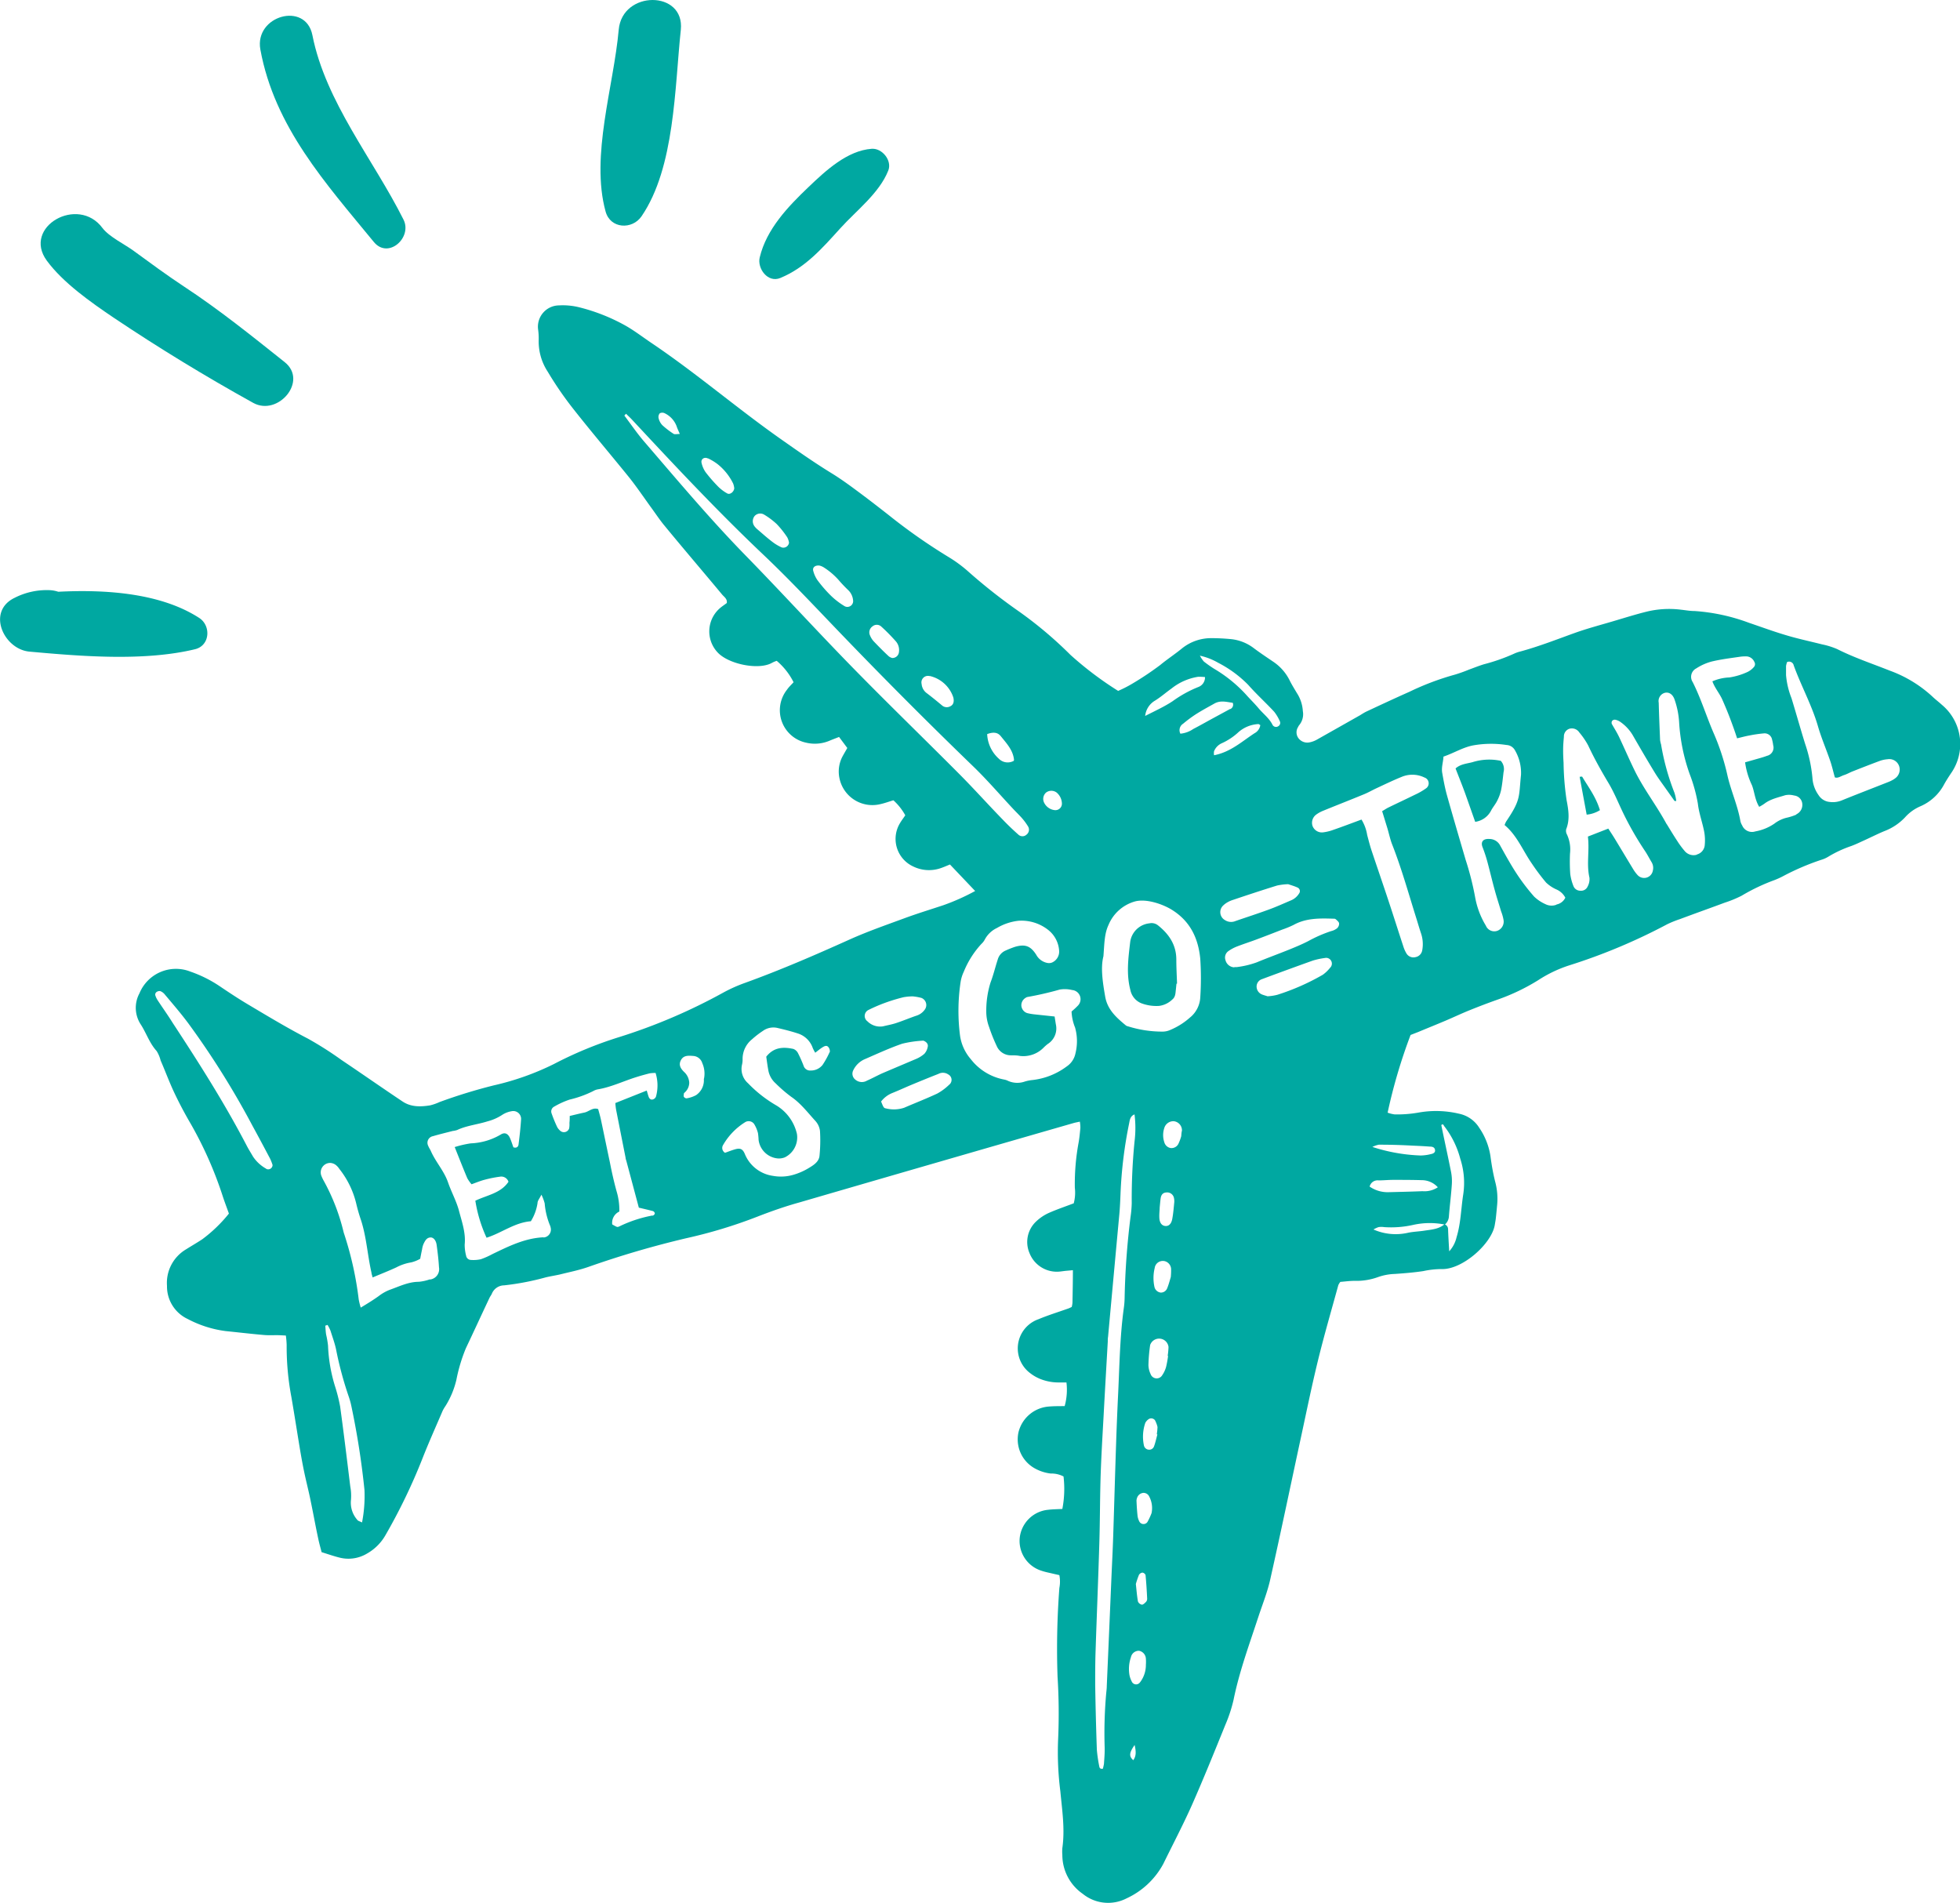 <?xml version="1.0" encoding="utf-8"?>
<svg xmlns="http://www.w3.org/2000/svg" viewBox="0 0 414.07 402"><defs><style>.cls-1{fill:#00a8a1;fill-rule:evenodd;}</style></defs><title>Asset 9</title><g id="Layer_2" data-name="Layer 2"><g id="Calque_2" data-name="Calque 2"><path class="cls-1" d="M410.23,148.87c-.65-.6-1.37-1.13-2-1.74a26.71,26.71,0,0,0-9-5.47c-3.72-1.48-7.52-2.74-11.11-4.55a16.3,16.3,0,0,0-3.21-1c-2.48-.63-5-1.16-7.44-1.89-2.69-.79-5.32-1.76-8-2.67a40.63,40.63,0,0,0-11.47-2.48c-1,0-1.92-.18-2.87-.28a20.1,20.1,0,0,0-7.17.39c-2.48.61-4.92,1.39-7.38,2.11-2.61.77-5.25,1.47-7.81,2.38-3.84,1.38-7.64,2.88-11.59,3.95a7.08,7.08,0,0,0-1.36.48,39.71,39.71,0,0,1-6.34,2.22c-1.07.33-2.11.75-3.16,1.13a31.18,31.18,0,0,1-2.94,1.05,57,57,0,0,0-9.65,3.64c-3,1.33-6,2.73-8.95,4.11-.5.23-1,.55-1.45.83q-4.61,2.61-9.2,5.2a5.21,5.21,0,0,1-1.58.55,2.33,2.33,0,0,1-2.31-1,2.08,2.08,0,0,1,0-2.27,1.55,1.55,0,0,1,.25-.41,3.63,3.63,0,0,0,.75-2.94,7.86,7.86,0,0,0-1.27-3.83c-.49-.83-1-1.64-1.44-2.5a10.24,10.24,0,0,0-3.57-4.12c-1.4-.95-2.8-1.88-4.14-2.89A9.52,9.52,0,0,0,260,135c-1.36-.13-2.72-.2-4.08-.2a9.79,9.79,0,0,0-6.24,2.19c-1.49,1.22-3.11,2.27-4.58,3.49a64.38,64.38,0,0,1-6,4,26,26,0,0,1-2.88,1.46,72.41,72.41,0,0,1-10.08-7.61,84.88,84.88,0,0,0-11-9.26,117,117,0,0,1-10.39-8.17,28.39,28.39,0,0,0-4.23-3.16,120.6,120.6,0,0,1-12.79-8.95c-2.27-1.78-4.56-3.55-6.88-5.26-1.67-1.24-3.37-2.46-5.14-3.55-3.69-2.26-7.23-4.75-10.77-7.24-9.31-6.55-17.95-14-27.4-20.35-1.86-1.26-3.65-2.64-5.6-3.72a39.86,39.86,0,0,0-9.58-3.76,14.37,14.37,0,0,0-4.28-.4,4.5,4.5,0,0,0-4.41,5,14.33,14.33,0,0,1,.14,2.16,11.63,11.63,0,0,0,1.9,6.84A73.24,73.24,0,0,0,120.82,86c3.92,5,8,9.79,12,14.73,1.7,2.12,3.22,4.39,4.82,6.59.9,1.23,1.74,2.51,2.71,3.68,4,4.87,8.14,9.7,12.19,14.57.43.52,1.15.93,1,1.81-.51.39-1.05.73-1.53,1.16a6.48,6.48,0,0,0-.41,9.27c2.18,2.36,8,3.65,11,2.44.3-.12.57-.29.86-.42a6.19,6.19,0,0,1,.63-.24,14.36,14.36,0,0,1,3.56,4.52c-.45.51-1,1-1.39,1.58a7,7,0,0,0,4.05,11.19,7.93,7.93,0,0,0,4.95-.42c.64-.27,1.3-.51,2-.79L179,158c-.43.78-.81,1.39-1.12,2a6.8,6.8,0,0,0-.52,4.46,7.1,7.1,0,0,0,8.59,5.41c.93-.2,1.83-.54,2.79-.82a12.2,12.2,0,0,1,2.51,3.17c-.41.61-.8,1.11-1.12,1.66a6.41,6.41,0,0,0,2.82,9.16,7.57,7.57,0,0,0,5.85.32c.59-.2,1.17-.46,1.89-.75l5.32,5.6a45.91,45.91,0,0,1-6.71,3c-2.74.91-5.5,1.75-8.21,2.75-3.91,1.44-7.85,2.81-11.65,4.52-7.24,3.26-14.51,6.41-22,9.12a32.07,32.07,0,0,0-4.6,2.05,119.28,119.28,0,0,1-22.07,9.43A83.1,83.1,0,0,0,117,224.77a56.74,56.74,0,0,1-12.65,4.49,112.06,112.06,0,0,0-11.49,3.53,10.93,10.93,0,0,1-2,.7c-2,.32-4,.38-5.79-.8-4.33-2.89-8.6-5.88-12.92-8.78a73.12,73.12,0,0,0-7.09-4.51c-4.35-2.25-8.53-4.77-12.73-7.27-2-1.19-3.93-2.47-5.86-3.77a26.55,26.55,0,0,0-6.21-3.11,8.33,8.33,0,0,0-10.8,4.58,6.41,6.41,0,0,0,.31,6.62c1.16,1.81,1.82,3.91,3.31,5.55a6.75,6.75,0,0,1,.85,2c1,2.29,1.85,4.62,2.91,6.86s2.23,4.44,3.49,6.59a81.31,81.31,0,0,1,6.77,15.37c.4,1.2.85,2.38,1.26,3.53a30.57,30.57,0,0,1-5.62,5.42c-1.13.75-2.31,1.42-3.46,2.15a8.23,8.23,0,0,0-4,7.7,7.59,7.59,0,0,0,4.38,7,23.62,23.62,0,0,0,8,2.55c2.71.27,5.42.6,8.14.83,1.11.1,2.23,0,3.35.05l1.24.06a19.33,19.33,0,0,1,.17,2,57.16,57.16,0,0,0,1,11c.64,3.7,1.21,7.42,1.83,11.14.27,1.58.55,3.15.88,4.72.44,2.11,1,4.21,1.41,6.32.54,2.59,1,5.19,1.56,7.77.19.93.46,1.85.7,2.81,1.4.43,2.68.89,4,1.2a7.62,7.62,0,0,0,5.57-.89,10.32,10.32,0,0,0,3.89-3.84,121.84,121.84,0,0,0,7.92-16.44c1.32-3.35,2.8-6.63,4.21-9.93a8.37,8.37,0,0,1,.6-1,18.33,18.33,0,0,0,2.29-5.52,34.55,34.55,0,0,1,2-6.65c1.68-3.54,3.32-7.11,5-10.67.14-.29.35-.54.48-.83a2.83,2.83,0,0,1,2.6-1.79,55.34,55.34,0,0,0,8.73-1.67c1-.25,2-.39,3.06-.63,2-.5,4.07-.91,6-1.59A200.29,200.29,0,0,1,145,261.55,102.76,102.76,0,0,0,160,257c2.91-1.13,5.86-2.17,8.86-3q29-8.44,58-16.79c.36-.1.74-.16,1.27-.28a8.6,8.6,0,0,1,.11,1.3c-.09,1-.19,2.08-.37,3.1a48,48,0,0,0-.8,9.57,8.8,8.8,0,0,1-.23,3.28c-1.78.68-3.53,1.27-5.19,2a9.67,9.67,0,0,0-2.77,1.85,5.94,5.94,0,0,0-1.39,6.66,6.2,6.2,0,0,0,5.81,3.94c.64,0,1.27-.13,1.91-.19l1.45-.13c0,2.37-.05,4.61-.09,6.85a4.79,4.79,0,0,1-.16.92c-.27.12-.47.23-.69.31-2.11.75-4.26,1.41-6.32,2.27A6.53,6.53,0,0,0,217.56,290a9,9,0,0,0,2.05,1.22,10.37,10.37,0,0,0,4.23.8c.46,0,.92,0,1.46,0a12.86,12.86,0,0,1-.38,5c-1.22,0-2.35,0-3.46.1a7.15,7.15,0,0,0-6.3,5.45,7,7,0,0,0,3.41,7.58,9.07,9.07,0,0,0,3.41,1.11,5.52,5.52,0,0,1,2.7.62,22.13,22.13,0,0,1-.25,6.86c-1.09.06-2,.06-3,.18a6.67,6.67,0,0,0-6,5.9,6.6,6.6,0,0,0,4.67,7c.76.26,1.56.4,2.33.59l1.37.31a7.13,7.13,0,0,1,0,2.73,169.74,169.74,0,0,0-.38,18.74,123.75,123.75,0,0,1,.12,13.2,65.11,65.11,0,0,0,.47,11c.37,4,1,7.94.42,12a8.72,8.72,0,0,0,0,1.45,10,10,0,0,0,4.31,8.2A8.49,8.49,0,0,0,238,401a16.76,16.76,0,0,0,7.76-7.29c2-4.08,4.13-8.15,6-12.32,2.49-5.64,4.8-11.36,7.12-17.08a30.59,30.59,0,0,0,1.72-5.24c1.22-6,3.33-11.71,5.23-17.5.9-2.74,2-5.44,2.59-8.25,2.23-9.93,4.3-19.89,6.45-29.84,1.15-5.33,2.24-10.67,3.54-16s2.86-10.68,4.32-16a2.87,2.87,0,0,1,.43-.7c1-.08,2-.22,3-.22a13.44,13.44,0,0,0,5-.81,11.77,11.77,0,0,1,3.52-.65c2-.14,4-.3,6-.6a18.6,18.6,0,0,1,3.8-.43c4.42.21,10.73-5.4,11.32-9.4.08-.48.17-.95.22-1.43.11-1,.19-1.91.28-2.87a13.91,13.91,0,0,0-.43-4.76c-.45-1.78-.76-3.6-1-5.42a14.43,14.43,0,0,0-2.39-6,6.57,6.57,0,0,0-4.26-2.94,21,21,0,0,0-8.35-.27,25.83,25.83,0,0,1-5.25.42,6.85,6.85,0,0,1-1.47-.37,113.7,113.7,0,0,1,4.85-16.41l1.62-.63c1.92-.8,3.86-1.58,5.77-2.39,1.7-.72,3.36-1.51,5.07-2.2,2-.81,4-1.57,6.07-2.3a43.29,43.29,0,0,0,8.43-4.05,27.31,27.31,0,0,1,6.49-3.11,122.45,122.45,0,0,0,20.81-8.73,22.87,22.87,0,0,1,2.67-1.07c1.65-.62,3.3-1.22,4.95-1.82s3-1.09,4.5-1.65a24.05,24.05,0,0,0,3.55-1.46,41.13,41.13,0,0,1,6.93-3.3,17.07,17.07,0,0,0,1.75-.79,52.48,52.48,0,0,1,8.16-3.5,6.19,6.19,0,0,0,1.53-.69,24.8,24.8,0,0,1,4.79-2.22c1-.37,1.91-.82,2.86-1.25,1.38-.63,2.74-1.32,4.14-1.9a11.69,11.69,0,0,0,4.37-2.91,9.21,9.21,0,0,1,3.28-2.35,10.27,10.27,0,0,0,5-4.66c.43-.77.91-1.51,1.4-2.25A10.78,10.78,0,0,0,410.23,148.87Zm-354,98a8,8,0,0,1-2.79-2.58c-.44-.77-.92-1.51-1.32-2.29-4.69-9-10.09-17.48-15.63-25.92-1-1.61-2.14-3.2-3.19-4.8a4,4,0,0,1-.5-1.07.7.7,0,0,1,.22-.62,1.06,1.06,0,0,1,.85-.23,2.28,2.28,0,0,1,.94.7c1.68,2,3.41,4,5,6.14a176.29,176.29,0,0,1,13.51,21.57c1.27,2.32,2.51,4.65,3.75,7a10.56,10.56,0,0,1,.51,1.31A.92.92,0,0,1,56.25,246.91Zm20.23,74.71c-.46-.23-.87-.31-1-.56a5.47,5.47,0,0,1-1.31-4.22A10.63,10.63,0,0,0,74,314c-.69-5.63-1.37-11.26-2.14-16.88a34.33,34.33,0,0,0-1.12-4.41,33.47,33.47,0,0,1-1.44-8.48,19.43,19.43,0,0,0-.41-2.36c-.09-.61-.12-1.23-.17-1.84l.48-.16a8.75,8.75,0,0,1,.62,1.22c.45,1.45,1,2.89,1.26,4.37a75.84,75.84,0,0,0,2.57,9.48,16.42,16.42,0,0,1,.58,2.08A168.71,168.71,0,0,1,77,314.75,29.46,29.46,0,0,1,76.48,321.62Zm14.36-51.34a10.16,10.16,0,0,1-2.33.52c-2.22,0-4.18,1-6.2,1.71A9.47,9.47,0,0,0,80,273.78c-1.16.83-2.37,1.58-3.79,2.43a14,14,0,0,1-.43-1.74,71.31,71.31,0,0,0-2.91-13.32c-.09-.31-.21-.61-.29-.92a43.21,43.21,0,0,0-4.25-10.92,8.65,8.65,0,0,1-.41-.87,2,2,0,0,1,1.85-2.79,2.14,2.14,0,0,1,1.1.38,3.37,3.37,0,0,1,.81.87,18.89,18.89,0,0,1,3.56,7.26,37.5,37.5,0,0,0,1.06,3.68c1.14,3.6,1.35,7.38,2.18,11,0,.23.11.46.24,1,1.79-.75,3.42-1.39,5-2.12a10.19,10.19,0,0,1,3.15-1.06,7.26,7.26,0,0,0,1.9-.76c.15-.79.27-1.41.4-2a4.44,4.44,0,0,1,.31-1.15c.32-.63.63-1.34,1.51-1.36.57,0,1.11.59,1.25,1.55.22,1.58.41,3.17.5,4.76A2.2,2.2,0,0,1,90.84,270.28Zm24-8.88c-3.94.18-7.37,1.9-10.82,3.56a16.56,16.56,0,0,1-2.41,1.07,7.13,7.13,0,0,1-2.12.15,1.05,1.05,0,0,1-1-.9,9.17,9.17,0,0,1-.3-2.37c.25-2.47-.59-4.76-1.19-7.06-.54-2.07-1.62-4-2.31-6-.84-2.46-2.64-4.36-3.66-6.7-.16-.36-.41-.69-.54-1.06a1.41,1.41,0,0,1,1-2.05c1.38-.41,2.78-.74,4.17-1.1a4.75,4.75,0,0,0,.94-.2c2-.95,4.31-1.16,6.44-1.84a10.44,10.44,0,0,0,3.06-1.35,5.15,5.15,0,0,1,2-.78,1.65,1.65,0,0,1,2,1.76c-.11,1.76-.31,3.51-.53,5.26-.07.54-.47.81-1.09.6-.24-.65-.44-1.33-.74-2-.44-.94-1.12-1.21-1.94-.69a13.54,13.54,0,0,1-6.36,1.86,22.36,22.36,0,0,0-3.36.78c.92,2.3,1.76,4.45,2.66,6.58a7.43,7.43,0,0,0,.9,1.28c.92-.33,1.8-.7,2.7-.94a24.56,24.56,0,0,1,3.29-.66,1.59,1.59,0,0,1,1.81,1.07c-1.61,2.41-4.46,2.8-7,4a29.54,29.54,0,0,0,2.37,7.82c3.18-1,5.92-3.21,9.36-3.48a10.09,10.09,0,0,0,1.41-3.85c0-.49.43-.95.82-1.76a9.43,9.43,0,0,1,.69,1.84,15.51,15.51,0,0,0,1.12,4.65,1.76,1.76,0,0,1,.14.46A1.67,1.67,0,0,1,114.82,261.4Zm23-4.6a27.35,27.35,0,0,0-7,2.31c-.44.19-.45.15-1.48-.43a2.62,2.62,0,0,1,1.5-2.72,13.7,13.7,0,0,0-.59-4.31c-.55-2-1-4-1.4-6.06-.64-3-1.24-5.94-1.87-8.91-.16-.78-.39-1.54-.61-2.36-1.14-.42-1.94.53-2.91.73s-2,.46-3.1.72c0,.54,0,1-.06,1.46a5,5,0,0,1-.06,1.17,1.17,1.17,0,0,1-1.77.59,2.87,2.87,0,0,1-.77-.9,29.57,29.57,0,0,1-1.17-2.86,1.15,1.15,0,0,1,.56-1.44,17.31,17.31,0,0,1,3.26-1.48,22.75,22.75,0,0,0,5-1.81,2.93,2.93,0,0,1,.89-.34c2.79-.46,5.33-1.69,8-2.54,1-.32,2-.6,3-.85a6.9,6.9,0,0,1,1.26-.08,8.85,8.85,0,0,1,.08,5,1,1,0,0,1-.67.59c-.44.13-.75-.19-.89-.6s-.23-.75-.39-1.28L130,233a13.85,13.85,0,0,0,.16,1.43q1,5.07,2,10.12c0,.24.11.47.17.7.87,3.24,1.73,6.48,2.63,9.85,1,.24,2,.46,3,.73a.64.64,0,0,1,.38.51A.69.69,0,0,1,137.85,256.8Zm10.87-28.91a3.78,3.78,0,0,1-1.65,3.49,6.52,6.52,0,0,1-2,.67.71.71,0,0,1-.57-.34c-.09-.17,0-.44,0-.67a.46.46,0,0,1,.14-.19,2.82,2.82,0,0,0,1-2.08,3.3,3.3,0,0,0-1.1-2.31c-.78-.77-1.19-1.53-.63-2.53s1.57-.91,2.54-.84a2.13,2.13,0,0,1,1.94,1.51A5.45,5.45,0,0,1,148.72,227.89Zm26.57-5.6a17.55,17.55,0,0,1-1.5,2.72,3.14,3.14,0,0,1-2.53,1.16,1.42,1.42,0,0,1-1.46-1,26.71,26.71,0,0,0-1.16-2.62,1.86,1.86,0,0,0-1-.94c-2.12-.46-4.14-.39-5.73,1.64.14,1,.27,2,.46,3a4.82,4.82,0,0,0,1.54,2.65,30,30,0,0,0,3.27,2.82c2,1.36,3.47,3.31,5.08,5.07a3.85,3.85,0,0,1,1,2.14,32.88,32.88,0,0,1-.1,5.25c-.11,1.21-1.16,1.92-2.11,2.49a13.44,13.44,0,0,1-3.25,1.48,9.43,9.43,0,0,1-4.49.27,7.55,7.55,0,0,1-5.94-4.65c-.43-1-.92-1.23-1.88-1-.77.2-1.52.51-2.29.78a1.18,1.18,0,0,1-.4-1.66,13.79,13.79,0,0,1,4.61-4.78,1.41,1.41,0,0,1,2.05.55,6.75,6.75,0,0,1,.7,1.74,13.56,13.56,0,0,1,.13,1.43,4.49,4.49,0,0,0,3.95,3.9,3.32,3.32,0,0,0,1.62-.23,4.7,4.7,0,0,0,2.53-4.94,9.5,9.5,0,0,0-4.33-6,27.2,27.2,0,0,1-6-4.7,4,4,0,0,1-1.27-3.93,4.76,4.76,0,0,0,.12-1.19,5.31,5.31,0,0,1,2-4.17,18.47,18.47,0,0,1,2.28-1.76,3.77,3.77,0,0,1,3-.65c1.47.34,2.95.71,4.39,1.18a4.89,4.89,0,0,1,3.15,3.07,7.65,7.65,0,0,0,.53,1c.54-.41,1-.81,1.53-1.14s.93-.46,1.28,0A1.33,1.33,0,0,1,175.29,222.29ZM221,167.41a1.86,1.86,0,0,1,2.22,0,3.15,3.15,0,0,1,1.12,2.32,1.37,1.37,0,0,1-1.5,1.4,2.83,2.83,0,0,1-2.25-1.56A1.79,1.79,0,0,1,221,167.41Zm-9.65-12c1.21,1.53,2.67,3,2.87,5.09a.9.9,0,0,1-.06.22,2.62,2.62,0,0,1-3.16-.47,7.4,7.4,0,0,1-2.45-5.18C209.71,154.62,210.72,154.65,211.36,155.44Zm-14.94-12.62a6.85,6.85,0,0,1,5,4.57c.19.9,0,1.53-.67,1.84A1.52,1.52,0,0,1,199,149c-1-.84-2.07-1.71-3.13-2.52a2.69,2.69,0,0,1-1.17-2A1.38,1.38,0,0,1,196.42,142.82ZM184.34,132.3a1.39,1.39,0,0,1,1.78,0c1.11,1,2.18,2.09,3.18,3.22a2.85,2.85,0,0,1,.61,2.25,1.38,1.38,0,0,1-1.43,1.22,2,2,0,0,1-.7-.34c-1.09-1-2.17-2.1-3.21-3.19a4.12,4.12,0,0,1-.76-1.21A1.53,1.53,0,0,1,184.34,132.3Zm-11.21-12.83a3.09,3.09,0,0,1,.86.36,14.82,14.82,0,0,1,3.1,2.6,30.14,30.14,0,0,0,2.13,2.25,3.37,3.37,0,0,1,1,2.11,1.22,1.22,0,0,1-1.73,1.29,16,16,0,0,1-3-2.3,28.12,28.12,0,0,1-2.81-3.25,6.25,6.25,0,0,1-.87-1.93C171.6,119.9,172.15,119.36,173.13,119.47ZM159.42,109a1.6,1.6,0,0,1,2-.3,15.55,15.55,0,0,1,2.67,2,19.67,19.67,0,0,1,2.23,2.81,3.61,3.61,0,0,1,.37,1.13,1.21,1.21,0,0,1-1.53,1,9.53,9.53,0,0,1-2-1.19c-1.08-.82-2.09-1.73-3.12-2.61a3.93,3.93,0,0,1-.66-.69A1.77,1.77,0,0,1,159.42,109Zm-9.85-12.18a10.86,10.86,0,0,1,2.05,1.24,11.92,11.92,0,0,1,3.27,4.09,4,4,0,0,1,.23,1c-.09.8-.94,1.39-1.46,1.09a8.63,8.63,0,0,1-1.91-1.42,32.54,32.54,0,0,1-2.68-3.07,5.58,5.58,0,0,1-.85-1.93C148,97,148.77,96.45,149.57,96.85ZM139.39,87.3a1.14,1.14,0,0,1,1.05,0A5,5,0,0,1,142.93,90c.16.5.4,1,.69,1.67-.57,0-1,.11-1.27,0a17.57,17.57,0,0,1-2.43-1.86,3.18,3.18,0,0,1-.77-1.42A1.18,1.18,0,0,1,139.39,87.3Zm63.33,76.26c-7.57-7.61-15.29-15.07-22.79-22.75S165,125,157.35,117.17c-7.45-7.64-14.3-15.8-21.25-23.88-1.51-1.75-2.81-3.67-4.2-5.51l.36-.38c.43.43.88.84,1.29,1.28,8.95,9.62,17.93,19.2,27.47,28.26,6,5.67,11.61,11.72,17.34,17.66q13.35,13.86,27.17,27.22c3,2.89,5.71,6.06,8.56,9.1.6.64,1.24,1.25,1.82,1.91a12.6,12.6,0,0,1,1.27,1.73,1.31,1.31,0,0,1-.3,1.73,1.26,1.26,0,0,1-1.75,0c-1.13-1-2.24-2.06-3.29-3.16C208.79,170,205.83,166.69,202.72,163.56Zm-19.25,49.78a34,34,0,0,1,3.51-1.51,37.69,37.69,0,0,1,3.88-1.18,10.91,10.91,0,0,1,2-.18,11.46,11.46,0,0,1,1.79.32,1.62,1.62,0,0,1,.79,2.37,3.4,3.4,0,0,1-1.88,1.4c-1.43.49-2.82,1.08-4.26,1.55-.9.3-1.84.46-2.77.69a3.78,3.78,0,0,1-3.28-1.07A1.4,1.4,0,0,1,183.47,213.34Zm-.32,14.93a2.11,2.11,0,0,1-2.47-.23,1.58,1.58,0,0,1-.43-1.94,4.82,4.82,0,0,1,2.57-2.42c2.57-1.12,5.13-2.3,7.77-3.21a23.49,23.49,0,0,1,4.48-.65c.64.24,1.07.71.92,1.32a3,3,0,0,1-.7,1.45,6.38,6.38,0,0,1-1.82,1.12c-2.35,1-4.72,2-7.07,3C185.3,227.21,184.25,227.79,183.15,228.27Zm17.35.88A11.6,11.6,0,0,1,198,231c-2.31,1.08-4.69,2-7,3a6.91,6.91,0,0,1-3.77.15c-.53-.08-.57-.19-1.09-1.47a5.58,5.58,0,0,1,2.4-1.81c1.19-.48,2.34-1,3.52-1.51,2.06-.86,4.13-1.71,6.2-2.52a2,2,0,0,1,2.06.11A1.3,1.3,0,0,1,200.5,229.15Zm27.2-16.71a16.5,16.5,0,0,1-1.32,1.22,10,10,0,0,0,.74,3.39,10.64,10.64,0,0,1,.08,5.46,4.34,4.34,0,0,1-1.82,2.74,14.86,14.86,0,0,1-7.26,2.89,8.29,8.29,0,0,0-1.62.32,4.78,4.78,0,0,1-3.51-.13,3.18,3.18,0,0,0-.9-.3,11.6,11.6,0,0,1-7-4.3,9.68,9.68,0,0,1-2.27-4.95,41.08,41.08,0,0,1,.1-11.24,8,8,0,0,1,.69-2.28,19.35,19.35,0,0,1,3.71-5.86,3.45,3.45,0,0,0,.73-.94,5.62,5.62,0,0,1,2.57-2.44,11.43,11.43,0,0,1,4.52-1.52,9.11,9.11,0,0,1,6.3,1.93,6.1,6.1,0,0,1,2.31,4.35,2.52,2.52,0,0,1-1.48,2.53,1.69,1.69,0,0,1-.92.11,3.4,3.4,0,0,1-2.44-1.75c-1.2-1.87-2.35-2.28-4.47-1.67a19.75,19.75,0,0,0-2,.79,2.92,2.92,0,0,0-1.67,1.94c-.52,1.58-.9,3.22-1.5,4.78a19.89,19.89,0,0,0-.91,6.15,9.28,9.28,0,0,0,.59,3.26,35.1,35.1,0,0,0,1.6,4,3.25,3.25,0,0,0,3,2c.64,0,1.28,0,1.92.13a6,6,0,0,0,5-1.75,8.34,8.34,0,0,1,.9-.79,3.88,3.88,0,0,0,1.68-4.18c-.07-.47-.15-.94-.25-1.61l-4.24-.45A11.3,11.3,0,0,1,217,214a1.79,1.79,0,0,1-1.23-1.62,1.81,1.81,0,0,1,.9-1.6,1,1,0,0,1,.43-.19,68.6,68.6,0,0,0,6.78-1.56,6.47,6.47,0,0,1,2.62.1A1.94,1.94,0,0,1,227.7,212.44ZM257.35,140a24.72,24.72,0,0,1,6.34,4.66c1.76,2,3.7,3.75,5.49,5.68a8.94,8.94,0,0,1,1.19,2,.8.8,0,0,1-.3,1.05.84.84,0,0,1-1.24-.29c-.7-1.4-1.95-2.31-2.92-3.46s-1.87-2-2.75-3a29.44,29.44,0,0,0-6.69-5.39,25.19,25.19,0,0,1-2.15-1.52,6.69,6.69,0,0,1-.83-1.23A13.6,13.6,0,0,1,257.35,140Zm2.54,9.75-4,2.17c-1.26.69-2.51,1.4-3.79,2.06a5.77,5.77,0,0,1-2.73,1,1.6,1.6,0,0,1,.57-2.1,27.76,27.76,0,0,1,2.69-2c1.27-.81,2.61-1.53,3.93-2.27s2.61-.31,3.86-.16A1,1,0,0,1,259.89,149.79ZM244,148c1.22-.75,2.31-1.72,3.48-2.55a12,12,0,0,1,5.64-2.49,12.38,12.38,0,0,1,1.45.06,2.16,2.16,0,0,1-1.44,2.11,25.22,25.22,0,0,0-5.42,3c-1.71,1.13-3.62,2-5.78,3.1A4.26,4.26,0,0,1,244,148ZM233.24,372.29c0,.45-.16.9-.23,1.31-.52.12-.71-.1-.77-.44a31.17,31.17,0,0,1-.52-3.56q-.24-6.86-.35-13.7c0-2.24,0-4.49.07-6.73.25-7.69.57-15.37.8-23.06.15-4.81.13-9.62.28-14.42.14-4.17.39-8.33.62-12.49.28-5.28.59-10.56.89-15.84,0-.32,0-.64.06-1q1.18-12.93,2.38-25.86c.13-1.43.19-2.88.25-4.32a92,92,0,0,1,1.8-14.78c.16-.74.19-1.61,1.16-2a23.06,23.06,0,0,1,0,5.75,122.06,122.06,0,0,0-.59,13,23.32,23.32,0,0,1-.25,2.88,161.37,161.37,0,0,0-1.25,17,17.51,17.51,0,0,1-.19,2.4c-.8,5.89-.89,11.82-1.17,17.75q-.27,5.52-.45,11c-.22,6.49-.4,13-.61,19.46-.09,2.72-.23,5.44-.35,8.17q-.49,11.64-1,23.29c0,.48-.06,1-.11,1.44a94.44,94.44,0,0,0-.34,11.53C233.4,370.21,233.32,371.25,233.24,372.29ZM244.51,303c-.23.84-.41,1.71-.71,2.52a1.07,1.07,0,0,1-1.14.7,1.12,1.12,0,0,1-1-.92,8.91,8.91,0,0,1,.29-4.72,2.09,2.09,0,0,1,.61-.73A1,1,0,0,1,244,300a6.25,6.25,0,0,1,.51,1.31,1.3,1.3,0,0,1,0,.48c0,.39-.08.79-.12,1.19Zm-3.11,12.36a1.31,1.31,0,0,1,1.38.75,5.23,5.23,0,0,1,.5,3.51,13.63,13.63,0,0,1-.88,1.89,1,1,0,0,1-1.73-.17,3.59,3.59,0,0,1-.35-1.14c-.11-1-.17-2-.22-3.09a1.64,1.64,0,0,1,.11-.69A1.52,1.52,0,0,1,241.4,315.37Zm.95,22.34a1,1,0,0,1-.23.66c-.26.26-.61.62-.9.6a1.14,1.14,0,0,1-.82-.68c-.22-1.25-.31-2.52-.44-3.68a16.8,16.8,0,0,1,.66-1.94,1,1,0,0,1,.73-.47.85.85,0,0,1,.66.52C242.17,334.38,242.27,336,242.35,337.71Zm-2.94,34.11c-.92-.83-.88-1.53.29-3.21C240,369.93,240.08,370.9,239.41,371.82Zm1.45-16.48a1,1,0,0,1-1.78-.17,4.85,4.85,0,0,1-.47-1.34,7.64,7.64,0,0,1,.31-3.76,1.71,1.71,0,0,1,1.72-1.36,1.79,1.79,0,0,1,1.44,1.68,8.84,8.84,0,0,1,0,1.27A6,6,0,0,1,240.86,355.34Zm5.48-66.56a5.82,5.82,0,0,1-.8,1.71,1.36,1.36,0,0,1-2.47-.25,4.61,4.61,0,0,1-.45-1.84,34,34,0,0,1,.36-4.27,2,2,0,0,1,3.88.4,15.44,15.44,0,0,1-.18,1.9h.09A22.94,22.94,0,0,1,246.34,288.78Zm-.48-22.41a1.8,1.8,0,0,1,1.55,1.84,14.66,14.66,0,0,1-.07,1.56c-.18.58-.41,1.51-.77,2.39a1.43,1.43,0,0,1-1.33.89,1.54,1.54,0,0,1-1.35-1.19,8.89,8.89,0,0,1,.05-4A1.72,1.72,0,0,1,245.86,266.37ZM245,255c.08-.77.12-1.32.2-1.88.12-.8.53-1.2,1.21-1.23A1.46,1.46,0,0,1,248,253a3.32,3.32,0,0,1,.08.94c-.12,1.19-.21,2.38-.43,3.55s-.85,1.58-1.56,1.47-1.15-.74-1.17-1.84C244.89,256.33,245,255.53,245,255ZM249.55,240a10,10,0,0,1-.55,1.5,1.62,1.62,0,0,1-1.71,1,1.68,1.68,0,0,1-1.32-1.23,4.72,4.72,0,0,1,0-3,2,2,0,0,1,2-1.43,1.94,1.94,0,0,1,1.73,2C249.63,239.08,249.59,239.4,249.55,240Zm1.93-25.14a14.83,14.83,0,0,1-4.23,2.69,3.94,3.94,0,0,1-1.62.36,24.2,24.2,0,0,1-7.32-1.11,1.24,1.24,0,0,1-.44-.18c-2-1.65-3.9-3.33-4.38-6.06-.54-3.08-1-6.17-.38-8.56.21-2.72.2-4.75,1.07-6.61a8.56,8.56,0,0,1,5.47-4.94c2.47-.74,6.1.59,7.92,1.73,3.82,2.38,5.57,5.92,6,10.36a63.15,63.15,0,0,1,0,8.14A5.87,5.87,0,0,1,251.48,214.87Zm5-55.34a2.49,2.49,0,0,1,0-.83,3.14,3.14,0,0,1,1.63-1.69,13,13,0,0,0,3.58-2.39,6.93,6.93,0,0,1,4.15-1.66c.12,0,.26.14.41.22a2.32,2.32,0,0,1-1.21,1.71C262.39,156.6,260,158.85,256.5,159.53Zm2.11,31.58a5.49,5.49,0,0,1,1.65-.93c3.17-1.07,6.35-2.12,9.54-3.11a12.91,12.91,0,0,1,2.36-.29c.7.24,1.39.43,2,.72a.82.82,0,0,1,.32,1.22,3.65,3.65,0,0,1-1.8,1.51c-1.54.66-3.07,1.35-4.64,1.92-2.32.85-4.67,1.61-7,2.41a2.38,2.38,0,0,1-2.28-.22A1.92,1.92,0,0,1,258.61,191.11ZM281,204.42a7.7,7.7,0,0,1-1.54,1.48,48.35,48.35,0,0,1-9.63,4.24,10.72,10.72,0,0,1-2.05.31c-.47-.16-.87-.25-1.23-.41a1.8,1.8,0,0,1-1.08-1.72,1.64,1.64,0,0,1,1.08-1.47q5.37-2,10.79-3.94a15.65,15.65,0,0,1,2.57-.55,1.19,1.19,0,0,1,1.26.52A1.2,1.2,0,0,1,281,204.42Zm1.5-8.36a3.19,3.19,0,0,1-1.28.62,28.38,28.38,0,0,0-4.83,2.11c-1.28.66-2.62,1.22-3.95,1.76-2.3.93-4.64,1.78-6.94,2.73a19,19,0,0,1-4.19,1c-.24,0-.48,0-.63.05a2,2,0,0,1-1.78-1.5,1.66,1.66,0,0,1,.62-1.93,8.34,8.34,0,0,1,1.89-1c1.34-.52,2.71-.95,4.06-1.46,1.8-.67,3.6-1.37,5.39-2.07a20.08,20.08,0,0,0,2.43-1c2.66-1.47,5.55-1.4,8.44-1.31a.69.69,0,0,1,.46.11c.27.26.66.54.71.87A1.31,1.31,0,0,1,282.49,196.06Zm22.62,41.84a19.12,19.12,0,0,1,3.37,6.84,16.47,16.47,0,0,1,.63,7.58c-.47,3-.5,6.07-1.4,9a6.58,6.58,0,0,1-1.56,3c-.1-1.76-.19-3.22-.24-4.68a1.08,1.08,0,0,0-.68-1l0,0-.11,0c-1.21,1-2.72,1.09-4.17,1.31-1.18.19-2.38.21-3.54.46a11.62,11.62,0,0,1-7.26-.7,5.3,5.3,0,0,1,1.07-.5,3.66,3.66,0,0,1,1.19,0,21.41,21.41,0,0,0,6.18-.48,16.13,16.13,0,0,1,6.53-.08l.06,0,.08,0a2.47,2.47,0,0,0,.82-1.61c.17-2.32.48-4.62.63-6.94a10.53,10.53,0,0,0-.23-2.85c-.64-3.2-1.35-6.39-2-9.59C304.87,237.28,305,237.72,305.11,237.9Zm-1.36,12.89a5.07,5.07,0,0,1-3.25.83c-2.39.1-4.77.15-7.16.21a6.68,6.68,0,0,1-4-1.18,1.72,1.72,0,0,1,1.89-1.31c1,0,2.06-.11,3.09-.11,2,0,4,0,6,.06A4.59,4.59,0,0,1,303.75,250.79ZM298.46,242c1.2.05,2.4.11,3.59.2.47,0,1,.08,1.11.68s-.41.82-.89.91a9.25,9.25,0,0,1-2.13.29,36.82,36.82,0,0,1-10.21-1.81,5.55,5.55,0,0,1,1.35-.47C293.67,241.79,296.07,241.87,298.46,242Zm2-41.27a1.75,1.75,0,0,1-1.43,1.45,1.71,1.71,0,0,1-1.89-.76,6.79,6.79,0,0,1-.68-1.53c-1.05-3.19-2.06-6.4-3.12-9.59-1.18-3.57-2.41-7.12-3.6-10.69-.35-1.06-.62-2.15-.91-3.23a8.87,8.87,0,0,0-1.2-3.26c-2.09.77-4,1.5-6,2.19a9.61,9.61,0,0,1-2.1.51,2.1,2.1,0,0,1-2.26-1.4,2.15,2.15,0,0,1,.79-2.35,6.79,6.79,0,0,1,1.47-.81c2.81-1.15,5.64-2.25,8.45-3.41,1-.39,1.87-.91,2.82-1.35,1.74-.81,3.47-1.65,5.25-2.37a5.85,5.85,0,0,1,4.89.11,1.29,1.29,0,0,1,.29,2.31,13.9,13.9,0,0,1-2.28,1.31c-1.87.92-3.76,1.8-5.63,2.71-.42.21-.82.48-1.33.78.37,1.18.71,2.31,1.06,3.44s.59,2.33,1,3.44c2,5.06,3.46,10.31,5.09,15.51.36,1.14.69,2.3,1.07,3.43A7.07,7.07,0,0,1,300.47,200.68Zm28.35-9.62a2.89,2.89,0,0,1-2.34-.13,8.35,8.35,0,0,1-2.37-1.59,43.1,43.1,0,0,1-3.64-4.76c-1.27-1.93-2.41-4-3.52-6a2.56,2.56,0,0,0-2.31-1.41c-1.41-.09-1.83.7-1.43,1.72a29.91,29.91,0,0,1,1.05,3.2c.54,2,1,4,1.56,6,.4,1.47.88,2.91,1.31,4.36a9.46,9.46,0,0,1,.52,1.83,2.07,2.07,0,0,1-1.35,2.3,1.92,1.92,0,0,1-2.38-1.09,17.49,17.49,0,0,1-2.27-6,61.36,61.36,0,0,0-2-7.89c-1.33-4.53-2.66-9.06-3.94-13.61-.43-1.53-.72-3.11-1-4.69-.24-1.2.19-2.34.25-3.53,2.26-.76,4.15-2,6.4-2.39a21.49,21.49,0,0,1,6.93-.06A2.13,2.13,0,0,1,320,158.4a9.5,9.5,0,0,1,1.33,5.26c-.49,4.72,0,5.23-3.14,9.87a5.12,5.12,0,0,0-.33.75c2.64,2.2,3.86,5.41,5.76,8.14a46,46,0,0,0,3,4,7.72,7.72,0,0,0,2.16,1.45,3.82,3.82,0,0,1,1.91,1.75A2.59,2.59,0,0,1,328.82,191.06Zm20.36-7.15a1.87,1.87,0,0,1-3.19.91,7.76,7.76,0,0,1-1-1.35c-1.29-2.12-2.56-4.25-3.85-6.37-.41-.68-.85-1.33-1.36-2.12l-4.31,1.68c.37,3-.33,5.84.33,8.7a3.27,3.27,0,0,1-.37,1.82,1.51,1.51,0,0,1-1.55.92,1.54,1.54,0,0,1-1.47-1,10.48,10.48,0,0,1-.67-2.54,38.71,38.71,0,0,1-.05-4.31,7.53,7.53,0,0,0-.63-4,1.62,1.62,0,0,1-.18-1.14c.83-2.05.47-4.17.09-6.14a58.13,58.13,0,0,1-.64-7.88c-.06-1-.1-1.92-.09-2.88s.08-1.76.16-2.63a1.7,1.7,0,0,1,1.13-1.68,1.87,1.87,0,0,1,2.12.76,15.83,15.83,0,0,1,1.88,2.76c1.29,2.76,2.78,5.41,4.33,8,1.1,1.85,1.93,3.87,2.85,5.82a66,66,0,0,0,4.87,8.54c.48.73.88,1.52,1.34,2.28A2.36,2.36,0,0,1,349.18,183.91Zm9.29-3.41a2.45,2.45,0,0,1-2.59-.83,19,19,0,0,1-1.56-2.12c-.75-1.14-1.45-2.3-2.16-3.46a1.43,1.43,0,0,1-.14-.2c-2.09-3.86-4.82-7.34-6.74-11.31-1.11-2.29-2.13-4.64-3.24-7-.45-.93-1-1.8-1.52-2.71a.73.73,0,0,1,.08-.66.75.75,0,0,1,.64-.23,2.81,2.81,0,0,1,1.08.46,9.06,9.06,0,0,1,2.6,2.77c1.52,2.64,3.05,5.27,4.63,7.86.7,1.16,1.52,2.25,2.3,3.36l1.93,2.72.36,0a9.4,9.4,0,0,0-.4-1.78,50.35,50.35,0,0,1-2.81-10.16,6.22,6.22,0,0,1-.21-.93c-.11-2.63-.22-5.27-.29-7.9a1.8,1.8,0,0,1,1.25-2.07c.85-.24,1.73.24,2.13,1.5a17.68,17.68,0,0,1,.93,4.67,39.5,39.5,0,0,0,2.24,11,32.91,32.91,0,0,1,1.72,6.22c.23,2,.93,3.88,1.32,5.84a10.1,10.1,0,0,1,.14,2.85A2.24,2.24,0,0,1,358.47,180.5Zm21-8.46a11.41,11.41,0,0,1-1.82.6,6.91,6.91,0,0,0-2.8,1.3,10.3,10.3,0,0,1-4,1.63,2.25,2.25,0,0,1-2.79-1.27,3.06,3.06,0,0,1-.37-.88c-.58-3.4-2.07-6.55-2.79-9.9a49,49,0,0,0-2.93-8.86c-1.51-3.52-2.63-7.2-4.36-10.63a2,2,0,0,1,.75-2.89,11.4,11.4,0,0,1,3.25-1.45c1.94-.47,3.93-.71,5.9-1a8.52,8.52,0,0,1,1.43-.09,1.9,1.9,0,0,1,1.69,1.16.9.9,0,0,1-.11,1.11,4.19,4.19,0,0,1-1.28,1,14.31,14.31,0,0,1-3.88,1.18,9.86,9.86,0,0,0-3.59.82c.54,1.47,1.52,2.56,2.09,3.85s1.14,2.65,1.65,4,1,2.7,1.48,4.19c.89-.21,1.71-.44,2.55-.59a27.05,27.05,0,0,1,3.07-.45,1.6,1.6,0,0,1,1.77,1.31,7.69,7.69,0,0,1,.23,1.18,1.77,1.77,0,0,1-1.29,2.24c-.89.34-1.82.57-2.74.84l-1.9.54a16.23,16.23,0,0,0,1.44,4.82c.56,1.44.62,3.08,1.54,4.58a9.9,9.9,0,0,0,1.08-.65c1.29-1,2.9-1.32,4.41-1.8a4,4,0,0,1,1.89.06,1.92,1.92,0,0,1,1.72,1.73A2.19,2.19,0,0,1,379.51,172Zm20.74-7.55a7,7,0,0,1-1.28.65c-3.26,1.29-6.55,2.55-9.8,3.87a5,5,0,0,1-2.57.34,3.1,3.1,0,0,1-2.37-1.46,6.89,6.89,0,0,1-1.26-3.33,30.84,30.84,0,0,0-1.57-7.49c-1-3.22-1.9-6.44-2.88-9.65a17,17,0,0,1-1.15-4.87c0-.64,0-1.28,0-1.92a4.55,4.55,0,0,1,.22-.83,1,1,0,0,1,1.4.7c1.57,4.35,3.84,8.42,5.13,12.89.71,2.45,1.73,4.81,2.56,7.23.39,1.12.65,2.29,1,3.54.67.24,1.28-.28,1.92-.48s1.17-.52,1.76-.76c1.93-.76,3.87-1.52,5.81-2.24a6.16,6.16,0,0,1,1.64-.35,2.19,2.19,0,0,1,2.46,1.48A2.27,2.27,0,0,1,400.25,164.49Z"/><path class="cls-1" d="M311.65,173.6c-.69-1.95-1.34-3.81-2-5.67s-1.43-3.72-2.15-5.61c1.08-.95,2.39-1,3.6-1.33a11.77,11.77,0,0,1,5.95-.28,2.58,2.58,0,0,1,.59,2.4c-.15,1.27-.27,2.55-.52,3.8a9.49,9.49,0,0,1-.82,2.23c-.35.71-.88,1.33-1.25,2A4.47,4.47,0,0,1,311.65,173.6Z"/><path class="cls-1" d="M248.54,207.8l-.12,1.19c-.1.78-.06,1.6-.79,2.17a4.9,4.9,0,0,1-2.75,1.32,9,9,0,0,1-3.77-.56,3.83,3.83,0,0,1-2.31-2.81c-.88-3.34-.44-6.66-.05-10a4.57,4.57,0,0,1,4.08-4.07,2.15,2.15,0,0,1,1.8.42c2.36,1.88,3.9,4.16,3.88,7.31,0,1.67.1,3.34.15,5Z"/><path class="cls-1" d="M338,171.14a6.45,6.45,0,0,1-2.8.94c-.5-2.71-1-5.34-1.48-8,.3,0,.51-.08.54,0C335.58,166.29,337.18,168.38,338,171.14Z"/><path class="cls-1" d="M60.14,76.49c-7-5.57-13.83-11.08-21.32-16-3.6-2.38-7-4.88-10.51-7.45-1.91-1.42-5.24-3-6.65-4.86-5.16-7-17-.25-11.77,6.88C13.34,59.75,19.2,63.85,24,67.1c9.66,6.47,19.32,12.36,29.49,18C58.75,88,65.15,80.47,60.14,76.49Z"/><path class="cls-1" d="M85.25,46.4C78.89,33.69,68.79,21.55,66,7.44c-1.41-7.21-12.28-4.13-11,3,3,16.4,13.82,28.29,24,40.7C82.05,54.8,87.14,50.17,85.25,46.4Z"/><path class="cls-1" d="M130.71,6.28c-1.07,12-6,26.68-2.77,38.41,1,3.65,5.61,3.88,7.59,1,7.06-10.32,7-27.22,8.3-39.4C144.69-2.09,131.46-2.1,130.71,6.28Z"/><path class="cls-1" d="M42.1,130.54C34,125.29,22.43,124.48,12.31,125a6.68,6.68,0,0,0-1.86-.34,14.91,14.91,0,0,0-7.34,1.61c-6,2.87-2.34,10.84,3.07,11.37,11,1,24.32,2.09,35.06-.51C44.4,136.33,44.59,132.16,42.1,130.54Z"/><path class="cls-1" d="M184.16,31.43c-5.18.37-9.74,4.63-13.36,8.09-4.35,4.15-8.86,8.86-10.3,14.85-.57,2.34,1.71,5.45,4.35,4.35,5.32-2.2,8.84-6.27,12.65-10.47,3.43-3.8,8.25-7.42,10.16-12.23C188.5,33.9,186.36,31.27,184.16,31.43Z"/></g></g></svg>